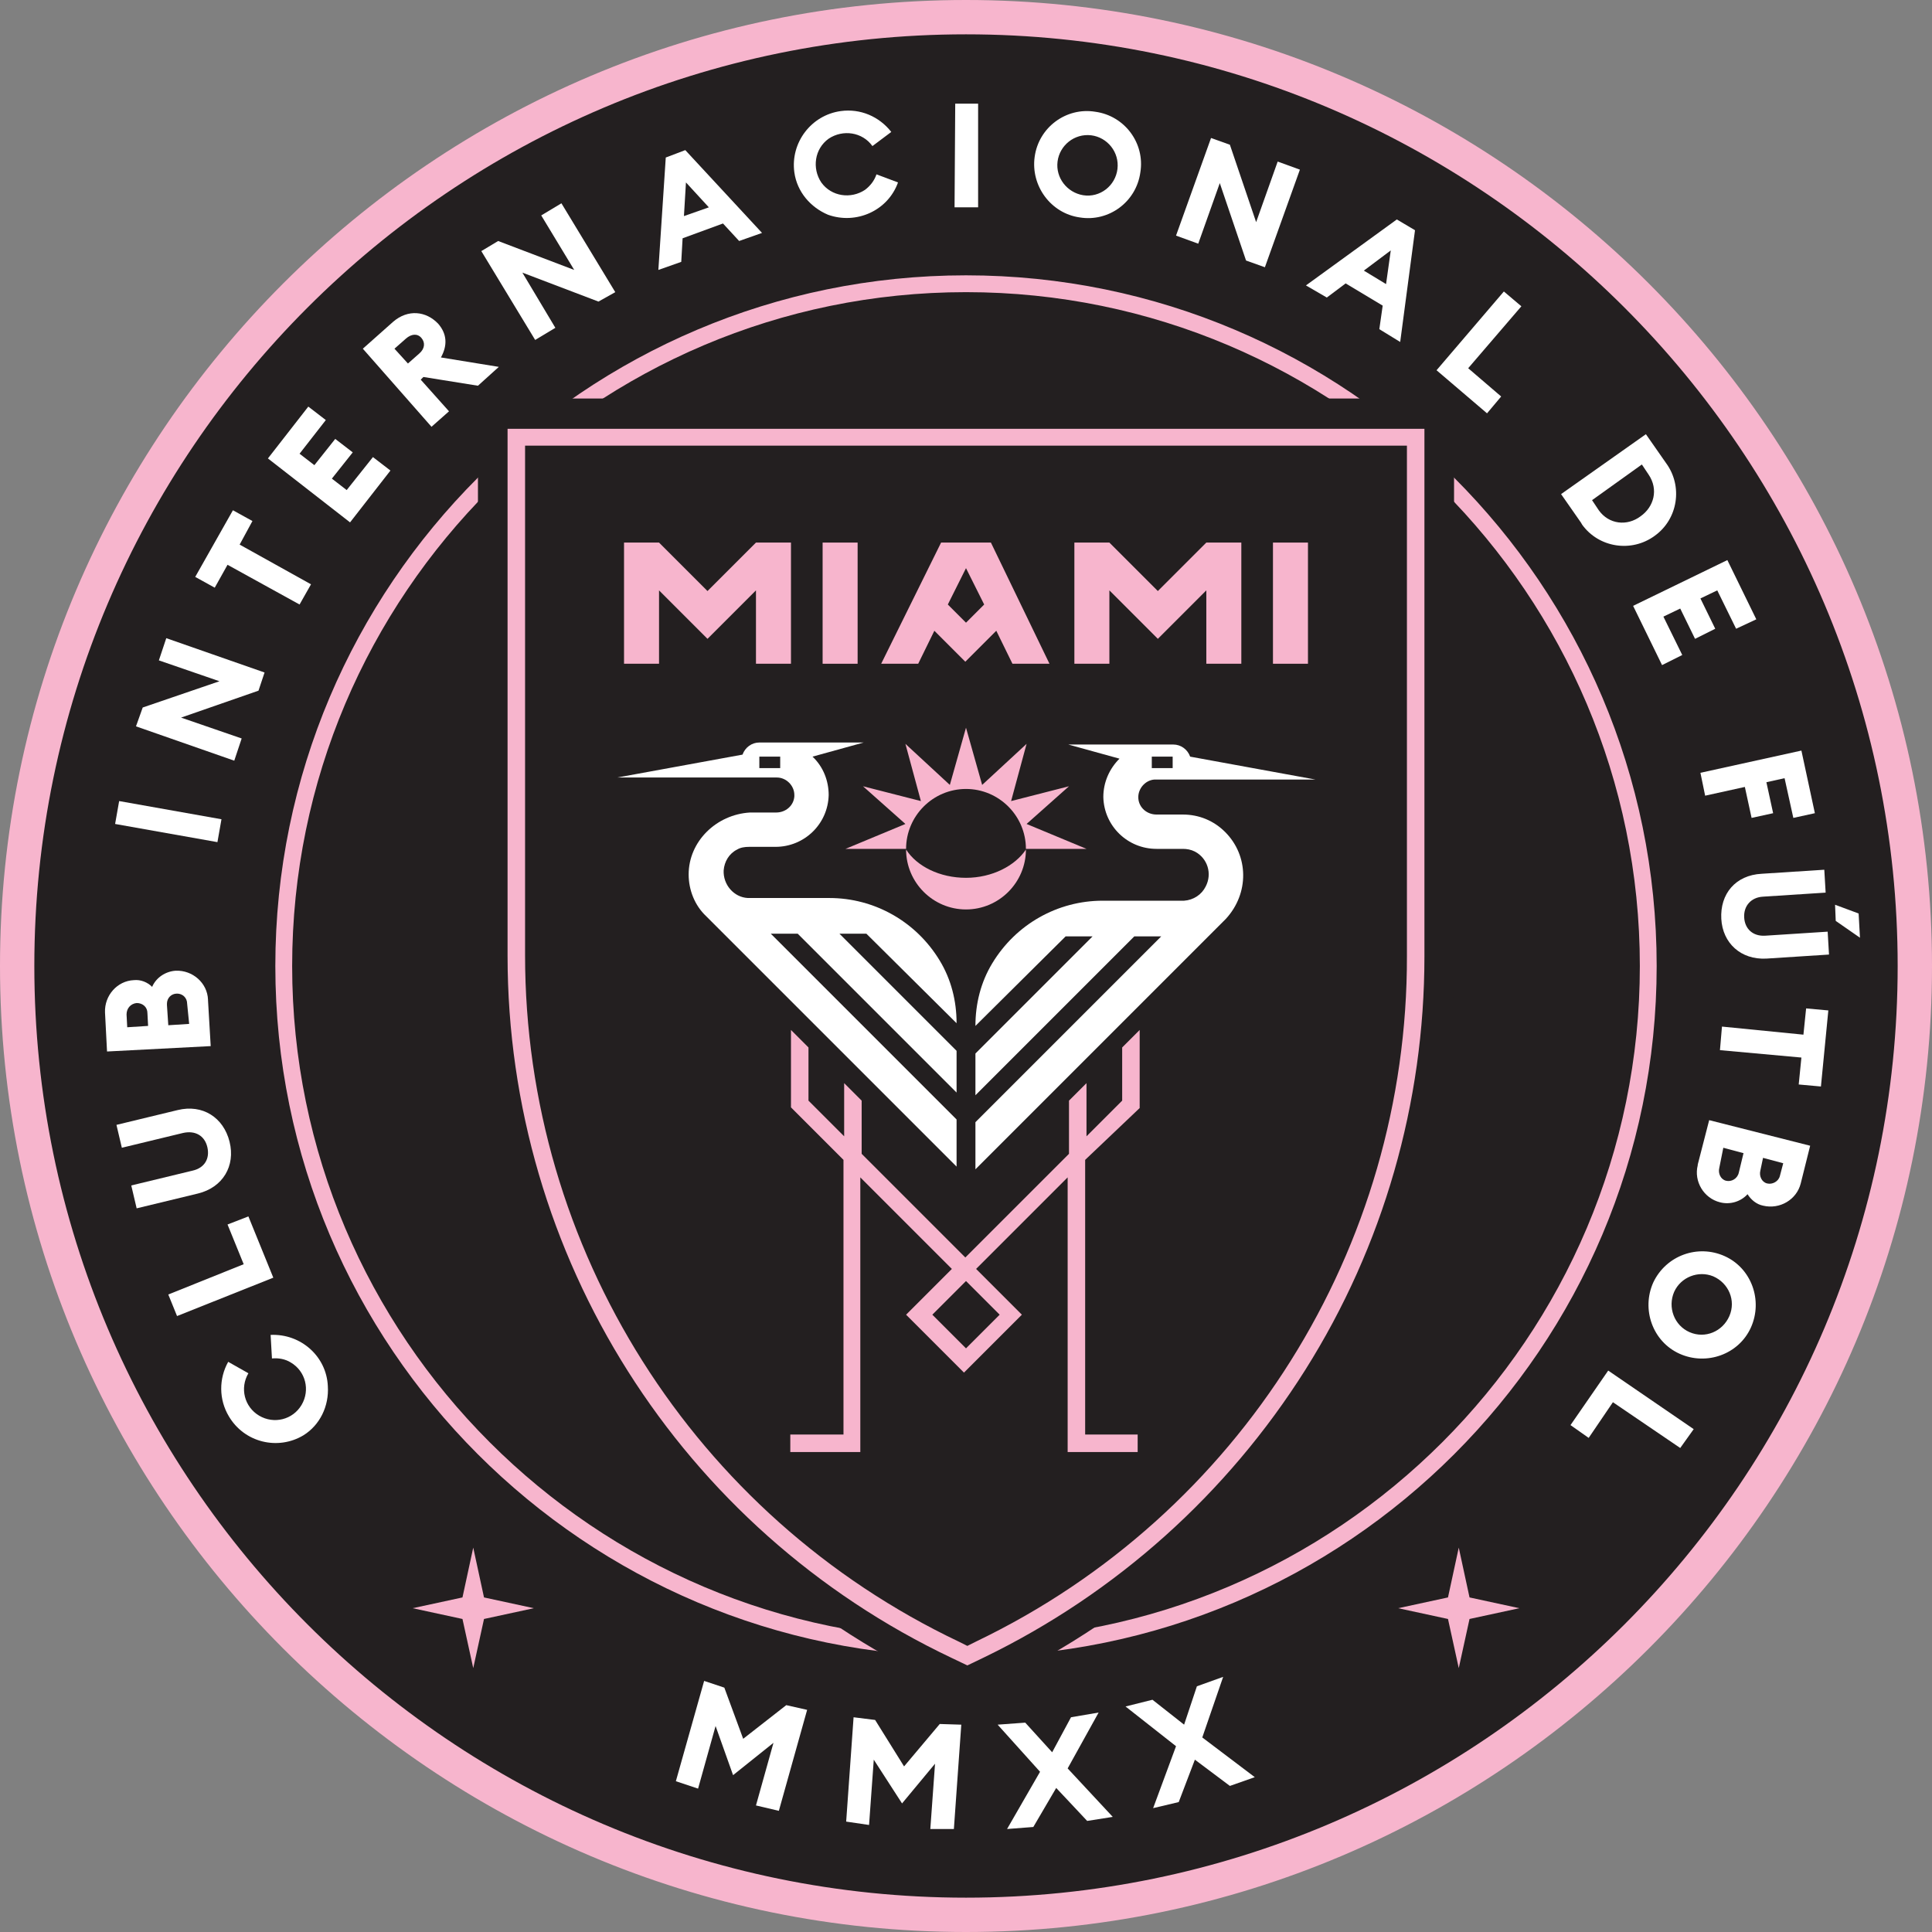<svg xmlns="http://www.w3.org/2000/svg" xmlns:xlink="http://www.w3.org/1999/xlink" version="1.0" id="katman_1" x="0px" y="0px" style="enable-background:new 0 0 560 400;" xml:space="preserve" viewBox="134 56 287 287">
<rect x="134" y="56" width="287" height="287" fill="#808080" stroke="none"/>
<style type="text/css">
	.st0{fill:#231F20;}
	.st1{fill:#F7B5CD;}
	.st2{fill:#FFFFFF;}
</style>
<circle class="st0" cx="277.5" cy="199.5" r="140.9"/>
<path class="st1" d="M277.5,343C198.4,343,134,278.6,134,199.5S198.4,56,277.5,56S421,120.4,421,199.5S356.6,343,277.5,343z   M277.5,61.1c-76.3,0-138.4,62.1-138.4,138.4s62.1,138.4,138.4,138.4s138.4-62.1,138.4-138.4S353.8,61.1,277.5,61.1z"/>
<polygon class="st1" points="352.3,293.3 350.7,285.9 349.1,293.3 341.7,294.9 349.1,296.5 350.7,303.8 352.3,296.5 359.7,294.9 "/>
<polygon class="st1" points="205.9,293.3 204.3,285.9 202.7,293.3 195.3,294.9 202.7,296.5 204.3,303.8 205.9,296.5 213.3,294.9 "/>
<circle class="st0" cx="277.5" cy="199.5" r="101.4"/>
<path class="st1" d="M277.5,302.1c-56.6,0-102.6-46-102.6-102.6s46-102.6,102.6-102.6s102.6,46,102.6,102.6S334.1,302.1,277.5,302.1  z M277.5,99.4c-55.2,0-100.1,44.9-100.1,100.1s44.9,100.1,100.1,100.1s100.1-44.9,100.1-100.1S332.7,99.4,277.5,99.4L277.5,99.4z"/>
<path class="st0" d="M205,115.2v82.7c0,46.3,26.7,88.4,68.5,108.2l4.2,2l4.4-2.1c41.5-19.9,67.9-61.9,67.9-108v-82.8H205z"/>
<path class="st1" d="M327.9,259.5c11.6-18.4,17.7-39.7,17.7-61.4v-78.4H209.4v78.3c0,44.6,25.7,85.2,66,104.3l2.3,1.1l2.5-1.2  C299.8,292.7,316.3,277.9,327.9,259.5z M279.1,299.8l-1.4,0.7l-1.2-0.6c-39.4-18.7-64.5-58.4-64.5-102v-75.7H343v75.8  C343.1,241.4,318.2,281,279.1,299.8z"/>
<path class="st1" d="M277.5,186.4c-3.9,0-7.3-1.7-8.9-4.2c0,4.9,4,8.9,8.9,8.9c4.9,0,8.9-4,8.9-8.9  C284.8,184.6,281.4,186.4,277.5,186.4z"/>
<path class="st1" d="M295.4,182.1l-8.9-3.7l6.3-5.6l-8.6,2.2l2.3-8.5l-6.6,6.1l-2.4-8.5l-2.4,8.5l-6.6-6.1l2.3,8.5l-8.6-2.2l6.3,5.6  l-8.9,3.7h9l0,0c0-4.9,4-8.9,8.9-8.9s8.9,4,8.9,8.9l0,0l0,0L295.4,182.1z"/>
<path class="st2" d="M316,179.6c-1.7-1.7-3.9-2.6-6.3-2.6h-3.9c-1.4,0-2.6-1-2.7-2.4c-0.1-1.4,1-2.7,2.4-2.8c0.1,0,0.1,0,0.2,0h23.7  l-18.6-3.4c-0.4-1.1-1.4-1.8-2.5-1.8h-15.6l7.6,2.1c-1.5,1.5-2.4,3.5-2.4,5.7c0.1,4.3,3.6,7.7,7.9,7.7h3.9c0.6,0,1.2,0.1,1.8,0.4  c1.9,1,2.6,3.3,1.6,5.2c-0.6,1.2-1.8,2-3.2,2.1h-12.1c-6.7,0-12.9,3.5-16.4,9.3c-1.7,2.8-2.5,6-2.5,9.3l0,0l13.4-13.3h4l-17.4,17.4  v6.2l23.6-23.6h4l-27.6,27.6v7l34.8-34.8l2.4-2.4l0,0C319.6,188.7,319.5,183.1,316,179.6L316,179.6z M305.1,168.4h3.1v1.7h-3.1  V168.4z"/>
<path class="st2" d="M236.3,185.9c0,2.3,0.9,4.6,2.6,6.2l0,0l2.4,2.4l34.8,34.8v-7l-27.6-27.6h4l23.6,23.6v-6.2l-17.4-17.4h4  l13.4,13.3l0,0c0-3.3-0.8-6.5-2.5-9.3c-3.5-5.8-9.7-9.3-16.4-9.3h-12.1c-2.1-0.1-3.7-2-3.6-4.1c0.1-1.3,0.8-2.5,2-3.1  c0.5-0.3,1.1-0.4,1.8-0.4h3.9c4.3,0,7.8-3.4,7.9-7.7c0-2.1-0.8-4.2-2.4-5.7l7.6-2.1h-15.5c-1.1,0-2.1,0.7-2.5,1.8l-18.6,3.4h23.7  c1.4,0,2.6,1.2,2.6,2.6c0,0.1,0,0.1,0,0.2c-0.1,1.4-1.3,2.4-2.7,2.4h-3.9C240.4,177,236.3,181,236.3,185.9L236.3,185.9z   M249.9,170.1h-3.1v-1.7h3.1V170.1z"/>
<path class="st1" d="M303.3,220.6V209l-2.6,2.6v7.9l-5.3,5.3v-7.9l-2.6,2.6v7.9l-15.4,15.4l-15.4-15.4v-7.9l-2.6-2.6v7.9l-5.3-5.3  v-7.9l-2.6-2.6v11.5l7.8,7.8v40.8h-7.9v2.6h10.4v-40.8l13.6,13.6l-6.8,6.8l8.6,8.6l8.6-8.6l-6.8-6.8l13.6-13.6v40.8h10.4v-2.6h-7.8  v-40.8L303.3,220.6z M282.5,251.3l-5,5l-5-5l5-5L282.5,251.3z"/>
<rect x="256.2" y="136.6" class="st1" width="5.2" height="18"/>
<polygon class="st1" points="246.3,136.6 246.3,136.6 246.3,136.6 239.1,143.8 231.9,136.6 231.9,136.6 231.9,136.6 231.9,136.6   231.9,136.6 226.7,136.6 226.7,154.6 231.9,154.6 231.9,143.7 239.1,150.9 246.3,143.7 246.3,154.6 251.5,154.6 251.5,136.6 "/>
<path class="st1" d="M281.2,136.6h-7.4l-8.9,18h5.5l2.4-4.9l4.6,4.6l4.6-4.6l2.4,4.9h5.5L281.2,136.6z M277.5,148.5l-2.7-2.7  l2.7-5.4l2.7,5.4L277.5,148.5z"/>
<rect x="323.1" y="136.6" class="st1" width="5.2" height="18"/>
<polygon class="st1" points="313.2,136.6 313.2,136.6 313.2,136.6 306,143.8 298.8,136.6 298.8,136.6 298.8,136.6 298.8,136.6   298.8,136.6 293.6,136.6 293.6,154.6 298.8,154.6 298.8,143.7 306,150.9 313.2,143.7 313.2,154.6 318.4,154.6 318.4,136.6 "/>
<path class="st2" d="M179.1,269.2c-3.8,2.3-8.8,1.1-11.1-2.8c-1.5-2.5-1.5-5.6-0.1-8.1l3,1.7c-1.3,2.2-0.6,5,1.6,6.3s5,0.6,6.3-1.6  c1.3-2.2,0.6-5-1.6-6.3c-0.8-0.5-1.8-0.7-2.8-0.6l-0.2-3.5c4.5-0.2,8.3,3.2,8.5,7.6C182.9,264.9,181.5,267.7,179.1,269.2  L179.1,269.2z"/>
<path class="st2" d="M160.3,251.5l-1.3-3.2l11.2-4.5l-2.4-5.9l3.1-1.2l3.7,9.1L160.3,251.5z"/>
<path class="st2" d="M163.4,233.3l-9.1,2.2l-0.8-3.4l9.1-2.2c1.8-0.4,2.6-1.8,2.2-3.5c-0.4-1.7-1.8-2.5-3.6-2.1l-9.1,2.2l-0.8-3.4  l9.1-2.2c3.7-0.9,6.8,1.1,7.7,4.7C169,229.2,167.1,232.4,163.4,233.3z"/>
<path class="st2" d="M149.9,212.2l-0.3-5.8c-0.1-2.5,1.8-4.7,4.3-4.8c1-0.1,2,0.3,2.7,1c0.6-1.4,2-2.3,3.5-2.4  c2.5-0.1,4.7,1.8,4.8,4.3c0,0,0,0.1,0,0.1l0.4,6.8L149.9,212.2z M155.9,206.5c0-0.9-0.7-1.5-1.6-1.5c0,0,0,0,0,0  c-0.9,0.1-1.5,0.8-1.5,1.7c0,0,0,0,0,0l0.1,1.9l3.1-0.2L155.9,206.5z M161.8,205.1c0-0.9-0.7-1.5-1.5-1.5c-0.9,0-1.5,0.7-1.5,1.5  c0,0.1,0,0.1,0,0.2l0.2,3l3.1-0.2L161.8,205.1z"/>
<path class="st2" d="M151.1,178.4l0.6-3.4l15.2,2.7l-0.6,3.4L151.1,178.4z"/>
<path class="st2" d="M172.4,158.6l-11.5,4l9,3.1l-1.1,3.3l-14.6-5.1l1-2.8l11.4-3.9l-9-3.1l1.1-3.3l14.6,5.1L172.4,158.6z"/>
<path class="st2" d="M167.8,139.9l-1.9,3.4l-2.9-1.6l5.6-9.9l2.9,1.6l-1.9,3.5l10.6,5.9l-1.7,3L167.8,139.9z"/>
<path class="st2" d="M173.8,124.1l6-7.7l2.6,2l-3.9,5l2.2,1.7l3.1-3.9l2.6,2l-3.1,3.9l2.2,1.7l3.9-4.9l2.6,2l-6,7.7L173.8,124.1z"/>
<path class="st2" d="M187.9,107.8l4.5-4c2.2-1.9,4.9-1.6,6.7,0.3c1.3,1.5,1.4,3.2,0.4,5l8.6,1.4l-3.1,2.8l-8.1-1.3l-0.4,0.4l4.2,4.7  l-2.6,2.3L187.9,107.8z M196.3,108.5c0.8-0.7,0.9-1.6,0.3-2.3c-0.6-0.7-1.5-0.6-2.3,0.1l-1.7,1.5l2,2.2L196.3,108.5z"/>
<path class="st2" d="M222.9,100.8l-11.3-4.3l4.9,8.2l-3,1.8l-8-13.2l2.5-1.5l11.3,4.3l-4.9-8.1l3-1.8l8,13.2L222.9,100.8z"/>
<path class="st2" d="M232.9,79.4l2.9-1.1l11.4,12.3l-3.4,1.2l-2.4-2.6l-6,2.2l-0.2,3.5l-3.4,1.2L232.9,79.4z M239.3,86.8l-3.4-3.7  l-0.3,5L239.3,86.8z"/>
<path class="st2" d="M252,81.6c-0.6-4.4,2.5-8.5,6.9-9.1c2.9-0.4,5.7,0.8,7.5,3.1l-2.8,2.1c-1.5-2.1-4.4-2.5-6.5-1.1  c-2.1,1.5-2.5,4.4-1.1,6.5c1.5,2.1,4.4,2.5,6.5,1.1c0.8-0.6,1.4-1.4,1.7-2.3l3.2,1.2c-1.5,4.2-6.2,6.3-10.4,4.8  C254.4,86.8,252.4,84.5,252,81.6L252,81.6z"/>
<path class="st2" d="M275.9,71.4h3.4v15.4h-3.5L275.9,71.4z"/>
<path class="st2" d="M287.7,79.3c0.6-4.4,4.7-7.4,9-6.7c4.4,0.6,7.4,4.7,6.7,9c-0.6,4.4-4.7,7.4-9,6.7c0,0,0,0,0,0  C290.1,87.7,287.1,83.6,287.7,79.3z M300,81.1c0.3-2.5-1.5-4.7-3.9-5c-2.5-0.3-4.7,1.5-5,3.9c-0.3,2.4,1.4,4.6,3.8,5  C297.4,85.4,299.7,83.6,300,81.1L300,81.1z"/>
<path class="st2" d="M319.1,94.7l-3.9-11.5l-3.2,9l-3.3-1.2l5.2-14.5l2.8,1l3.9,11.5l3.2-9l3.3,1.2l-5.2,14.5L319.1,94.7z"/>
<path class="st2" d="M341.5,88.6l2.7,1.6l-2.2,16.6l-3.1-1.9l0.5-3.5l-5.5-3.3l-2.8,2.1l-3.1-1.8L341.5,88.6z M339.9,98.2l0.7-5  l-4,3L339.9,98.2z"/>
<path class="st2" d="M357.4,99.3l2.6,2.2l-7.9,9.2l4.9,4.2l-2.1,2.5l-7.5-6.4L357.4,99.3z"/>
<path class="st2" d="M378.5,120.5l3,4.3c2.5,3.4,1.8,8.3-1.7,10.8c-3.4,2.5-8.3,1.8-10.8-1.7c0-0.1-0.1-0.1-0.1-0.2l-3-4.3  L378.5,120.5z M371.5,131.8c1.5,2.1,4.2,2.4,6.2,0.9c2-1.4,2.7-4,1.2-6.2l-1-1.5l-7.4,5.3L371.5,131.8z"/>
<path class="st2" d="M390.6,139.2l4.3,8.8l-3,1.4l-2.8-5.7l-2.5,1.2l2.2,4.5l-3,1.5l-2.2-4.5l-2.5,1.2l2.8,5.7l-3,1.5l-4.3-8.8  L390.6,139.2z"/>
<path class="st2" d="M401.6,167.5l2,9.3l-3.2,0.7l-1.3-5.9l-2.7,0.6l1,4.6l-3.2,0.7l-1-4.6l-5.9,1.3l-0.7-3.4L401.6,167.5z"/>
<path class="st2" d="M395.7,185.8l9.3-0.6l0.2,3.4l-9.3,0.6c-1.8,0.1-2.9,1.4-2.8,3.1s1.3,2.8,3.1,2.7l9.3-0.6l0.2,3.4l-9.3,0.6  c-3.8,0.2-6.5-2.3-6.7-5.9C389.5,188.8,391.8,186,395.7,185.8z M410.1,191.7l0.2,3.6l-3.6-2.5l-0.1-2.4L410.1,191.7z"/>
<path class="st2" d="M401.9,209.7l0.4-3.9l3.3,0.3l-1.1,11.3l-3.3-0.3l0.4-4l-12.1-1.1l0.3-3.5L401.9,209.7z"/>
<path class="st2" d="M402.9,226.2l-1.4,5.6c-0.6,2.4-3.1,3.9-5.6,3.3c-1-0.2-1.8-0.9-2.3-1.7c-1,1.1-2.6,1.6-4.1,1.2  c-2.4-0.6-3.9-3.1-3.3-5.5c0,0,0-0.1,0-0.1l1.7-6.6L402.9,226.2z M389.4,229.5c-0.2,0.8,0.2,1.7,1,1.9c0,0,0,0,0,0  c0.8,0.2,1.7-0.3,1.9-1.2c0,0,0,0,0,0l0.7-2.9l-3-0.8L389.4,229.5z M395.5,229.9c-0.2,0.8,0.2,1.7,1,1.9c0,0,0,0,0,0  c0.8,0.2,1.7-0.3,1.9-1.1c0,0,0,0,0,0l0.5-1.9l-3-0.8L395.5,229.9z"/>
<path class="st2" d="M390.2,242.6c4,1.8,5.7,6.6,3.9,10.6c-1.8,4-6.6,5.7-10.6,3.9c-4-1.8-5.7-6.6-3.9-10.6c0,0,0,0,0,0  C381.5,242.5,386.2,240.8,390.2,242.6z M385,253.9c2.3,1,4.9-0.1,5.9-2.4c1-2.3-0.1-4.9-2.4-5.9c-2.2-0.9-4.8,0.1-5.8,2.3  C381.7,250.2,382.7,252.9,385,253.9z"/>
<path class="st2" d="M385.6,268.3l-2,2.8l-10-6.8l-3.6,5.3l-2.7-1.9l5.6-8.1L385.6,268.3z"/>
<path class="st2" d="M240.3,312.4l-2.6,9.3l-3.3-1.1l4.2-14.9l3,1l2.8,7.6l6.4-5l3.1,0.7l-4.2,15l-3.4-0.8l2.6-9.3l-6,4.8  L240.3,312.4z"/>
<path class="st2" d="M263.8,317.4l-0.7,9.7l-3.4-0.5l1.1-15.5l3.2,0.4l4.3,6.9l5.3-6.3l3.2,0.1l-1.1,15.5l-3.5,0l0.7-9.7l-4.9,5.9  L263.8,317.4z"/>
<path class="st2" d="M290.9,321.6l-3.4,5.8l-3.9,0.3l4.9-8.5l-6.3-7l4.1-0.3l4,4.4l2.8-5.2l4.1-0.7l-4.6,8.3l6.7,7.2l-3.8,0.6  L290.9,321.6z"/>
<path class="st2" d="M311.5,317.4l-2.4,6.3l-3.8,0.9l3.4-9.2l-7.5-5.9l4-1l4.7,3.7l1.9-5.7l3.9-1.4l-3.1,9l7.8,5.9l-3.7,1.3  L311.5,317.4z"/>
</svg>